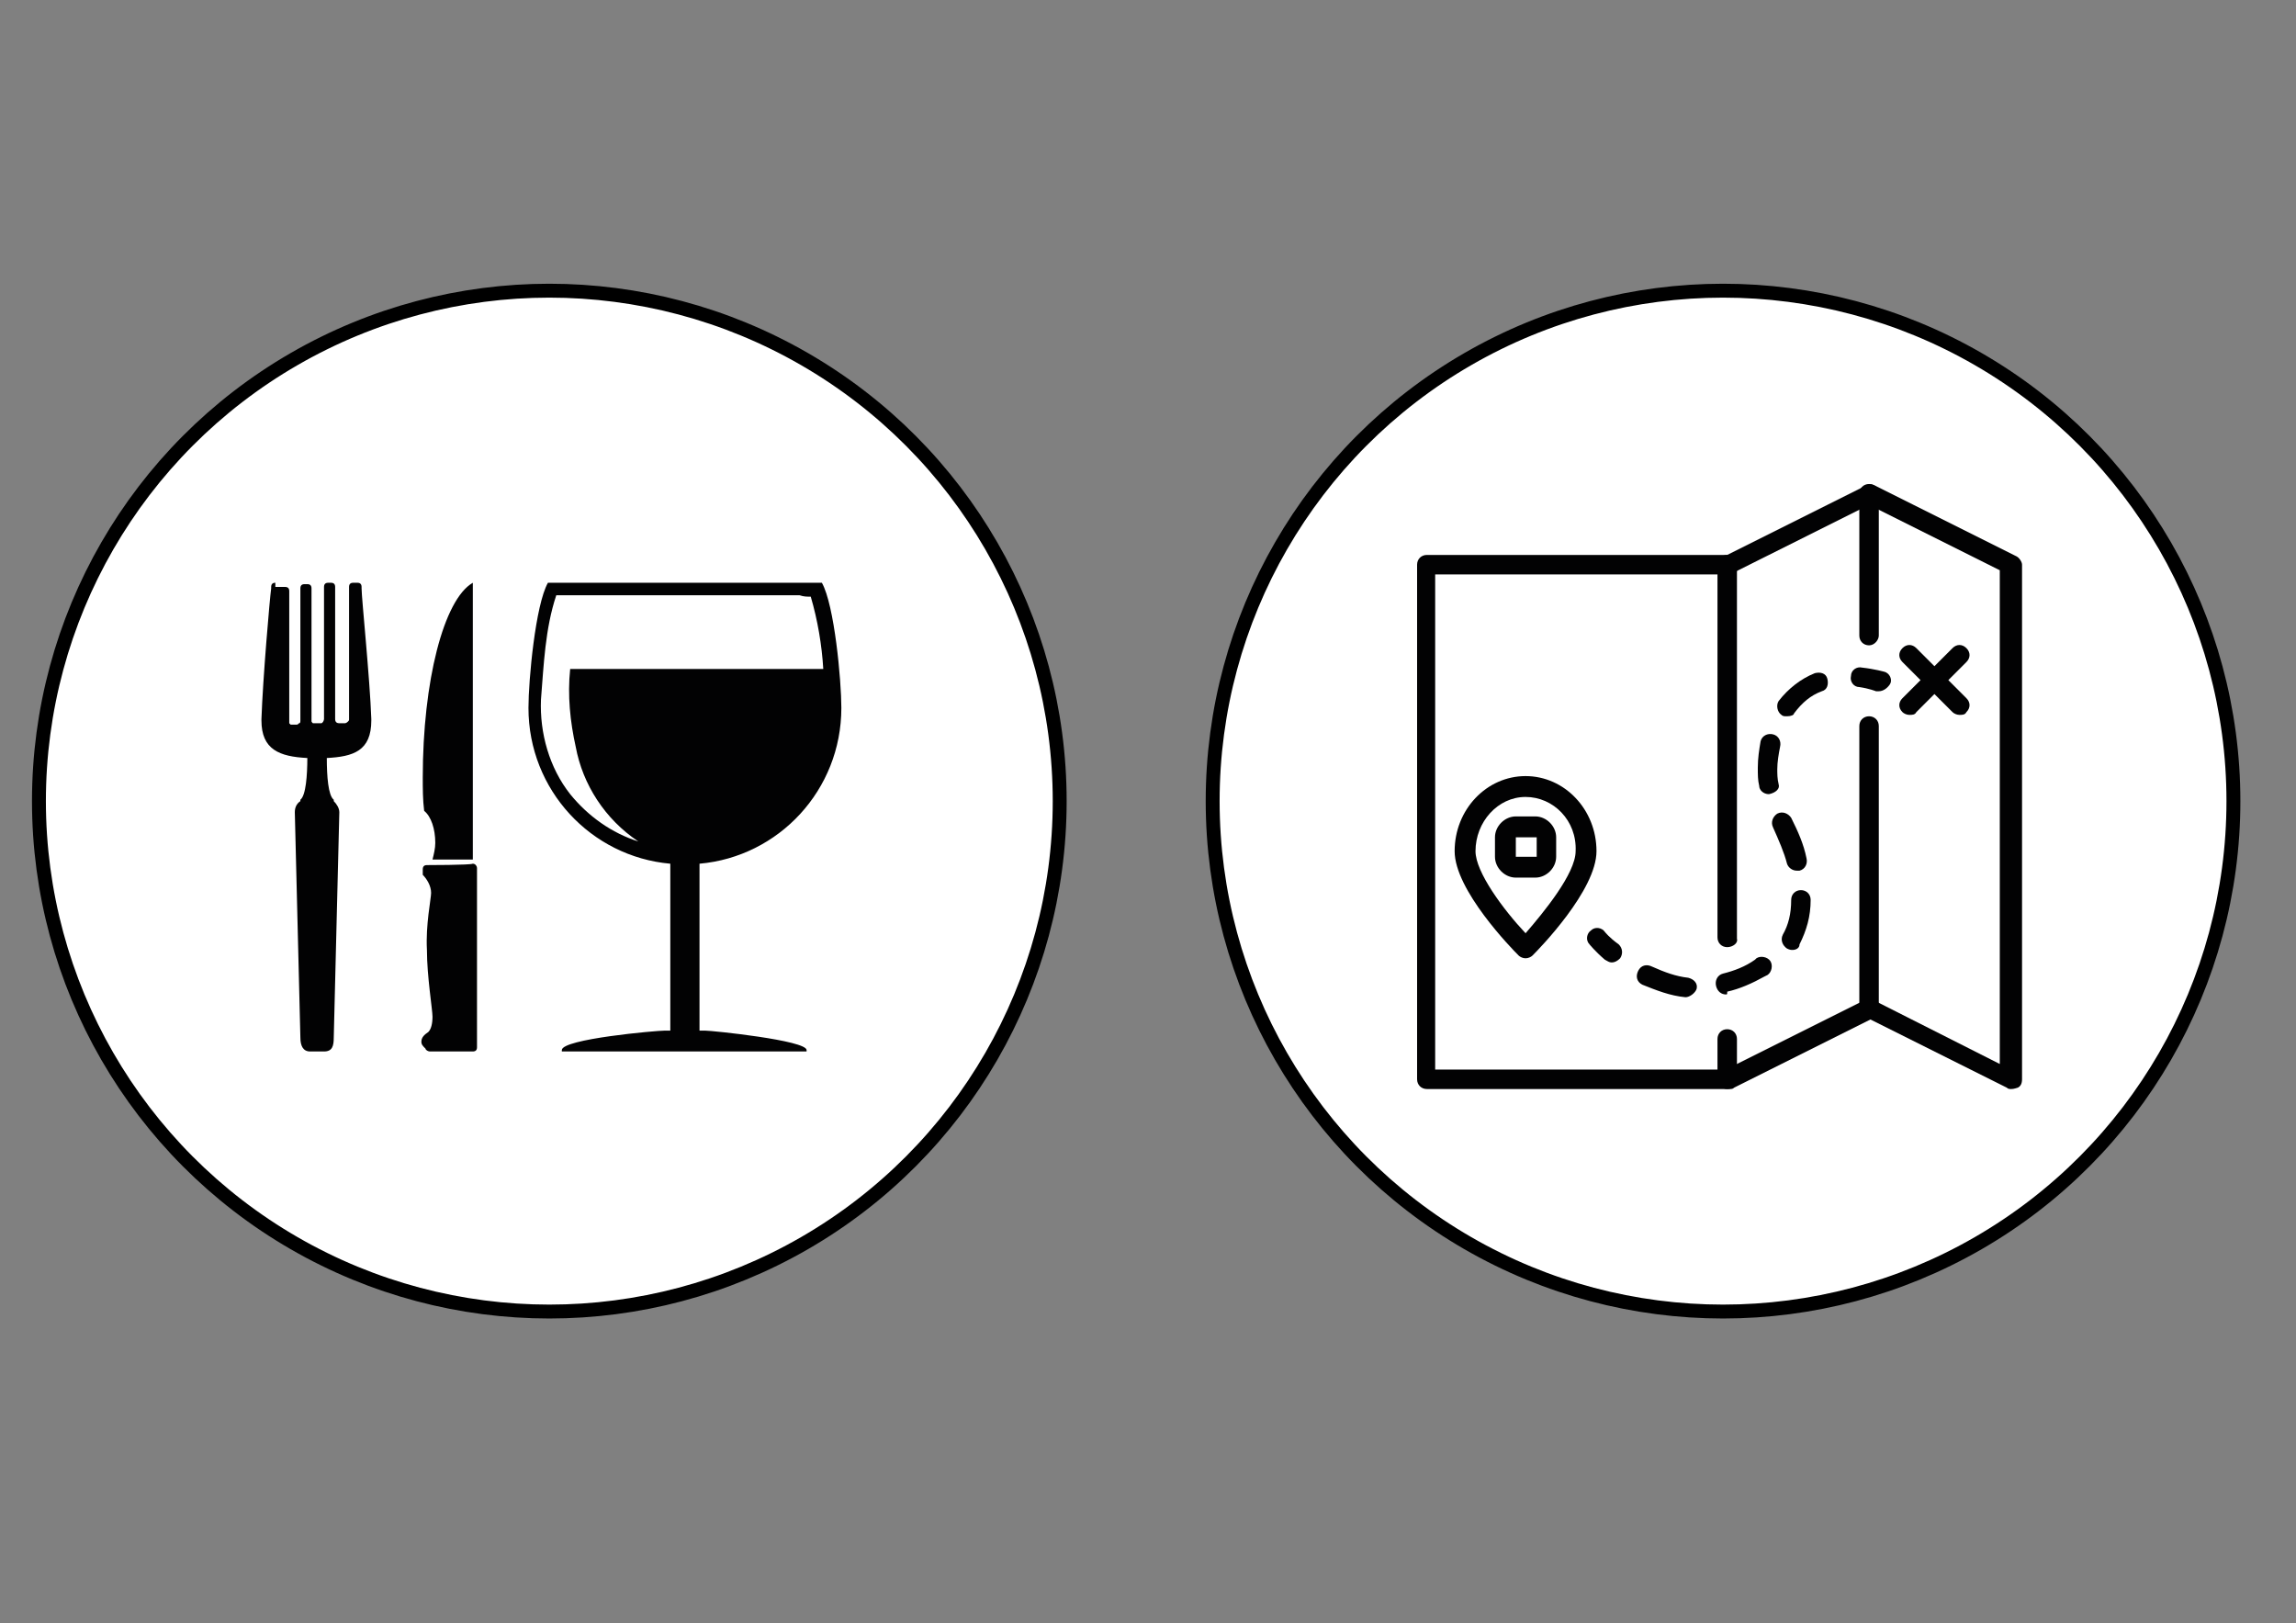 <?xml version="1.0" encoding="utf-8"?>
<!-- Generator: Adobe Illustrator 22.1.0, SVG Export Plug-In . SVG Version: 6.00 Build 0)  -->
<svg version="1.1" id="Livello_1" xmlns="http://www.w3.org/2000/svg" xmlns:xlink="http://www.w3.org/1999/xlink" x="0px" y="0px"
	 viewBox="0 0 165.1 116.7" style="enable-background:new 0 0 165.1 116.7;" xml:space="preserve">
<rect x="0" y="0" width="165.1" height="116.7" fill="#808080" stroke="none"/>
<style type="text/css">
	.st0{fill:#FFFFFF;stroke:#000000;stroke-miterlimit:10;}
	.st1{fill:#020203;}
</style>
<circle class="st0" cx="123.9" cy="57.6" r="36.7"/>
<circle class="st0" cx="39.5" cy="57.6" r="36.7"/>
<path class="st1" d="M19.8,41.9c-0.2,0-0.3,0.1-0.3,0.3c0,0,0,0.1,0,0.1c-0.1,0.7-0.6,6.5-0.7,9.4c0,0,0,0.1,0,0.1
	c0,2.1,1.3,2.6,3.3,2.7c0,1.2-0.1,2.7-0.5,3v0.1c-0.3,0.2-0.4,0.5-0.4,0.8l0.4,16.2c0,0.6,0.2,1,0.7,1h1c0.6,0,0.7-0.4,0.7-1
	l0.4-16.2c0-0.3-0.2-0.6-0.4-0.8v-0.1c-0.4-0.3-0.5-1.7-0.5-3c1.9-0.1,3.2-0.5,3.2-2.7c0,0,0-0.1,0-0.1C26.6,48.8,26,43,26,42.3
	c0,0,0-0.1,0-0.1c0-0.2-0.1-0.3-0.3-0.3h-0.3c-0.2,0-0.3,0.1-0.3,0.3c0,0,0,0,0,0v0.1v9.4c0,0.1,0,0.1-0.1,0.2c0,0,0,0,0,0
	c0,0-0.1,0.1-0.2,0.1c0,0,0,0,0,0c0,0,0,0,0,0h-0.4c-0.2,0-0.3-0.1-0.3-0.3c0-3.2,0-9.5,0-9.5c0-0.2-0.1-0.3-0.3-0.3h0h-0.2h0
	c-0.2,0-0.3,0.1-0.3,0.3c0,0,0,6.3,0,9.5c0,0.1-0.1,0.3-0.2,0.3c0,0,0,0-0.1,0h-0.5c0,0,0,0,0,0c0,0,0,0,0,0c0,0,0,0,0,0
	c0,0,0,0,0,0c0,0,0,0,0,0h0c0,0,0,0,0,0c0,0,0,0,0,0c0,0,0,0,0,0c-0.1-0.1-0.1-0.1-0.1-0.2c0-3.2,0-9.5,0-9.5c0-0.2-0.1-0.3-0.3-0.3
	h0h-0.2h0c-0.2,0-0.3,0.1-0.3,0.3c0,0,0,6.3,0,9.5c0,0.1,0,0.2-0.1,0.2c-0.1,0.1-0.1,0.1-0.2,0.1h-0.4c0,0,0,0,0,0c0,0,0,0,0,0
	c0,0,0,0,0,0c0,0,0,0,0,0c0,0,0,0,0,0h0c0,0,0,0,0,0c0,0,0,0,0,0c0,0,0,0,0,0c0,0-0.1-0.1-0.1-0.1c0,0,0,0,0,0c0,0,0,0,0,0
	c0,0,0,0,0,0v-9.4v-0.1v0c0-0.2-0.1-0.3-0.3-0.3H19.8z M34,41.9c-2.1,1.2-3.6,7.1-3.6,14c0,0.8,0,1.6,0.1,2.4
	c0.5,0.4,0.8,1.3,0.8,2.3c0,0.4-0.1,0.8-0.2,1.2H34C34,61.8,34,41.9,34,41.9z M39.4,41.9c-0.9,1.6-1.4,7-1.4,9
	c0,5.9,4.5,10.7,10.2,11.2v12h-0.4c-0.6,0-7.4,0.6-7.4,1.4c0,0,0,0,0,0.1H58c0,0,0,0,0-0.1c0-0.7-6.8-1.4-7.3-1.4c0,0,0,0,0,0h-0.4
	v-12c5.7-0.5,10.2-5.3,10.2-11.2c0-2-0.5-7.4-1.4-9C59,41.9,39.4,41.9,39.4,41.9z M58.3,42.9c0.5,1.7,0.8,3.5,0.9,5.2H41v0v0
	c-0.2,1.9,0,3.8,0.4,5.6c0.5,2.7,2.1,5.2,4.5,6.8c-1.9-0.6-3.6-1.8-4.9-3.4c-1.5-1.9-2.2-4.4-2.1-6.8c0.2-2.5,0.3-5.1,1.1-7.5
	c5.8,0,11.6,0,17.5,0C57.8,42.9,58,42.9,58.3,42.9z M30.7,62.2c-0.2,0-0.3,0.1-0.3,0.3v0.4c0.3,0.3,0.6,0.8,0.6,1.3
	c0,0.4-0.4,2.3-0.3,4.1c0,1.9,0.4,4.3,0.4,4.8c0,0.5-0.1,0.9-0.3,1.1c-0.3,0.2-0.5,0.4-0.5,0.7c0,0.2,0.1,0.3,0.3,0.5
	c0,0.1,0.2,0.2,0.3,0.2h1.2h1.9c0.2,0,0.3-0.1,0.3-0.3V62.4c0-0.1-0.1-0.3-0.3-0.3C33.8,62.2,30.7,62.2,30.7,62.2z"/>
<g>
	<path class="st1" d="M144.6,78.3c-0.1,0-0.2,0-0.3-0.1l-9.8-4.9l-9.8,4.9c-0.1,0.1-0.2,0.1-0.3,0.1h-21.8c-0.4,0-0.7-0.3-0.7-0.7
		v-37c0-0.4,0.3-0.7,0.7-0.7h21.6l10-5c0.2-0.1,0.4-0.1,0.6,0l10.2,5.1c0.2,0.1,0.4,0.4,0.4,0.6v37c0,0.3-0.1,0.5-0.3,0.6
		C144.8,78.3,144.7,78.3,144.6,78.3z M103.2,76.9h20.9l10-5c0.2-0.1,0.4-0.1,0.6,0l9.1,4.6V41l-9.4-4.7l-9.8,4.9
		c-0.1,0.1-0.2,0.1-0.3,0.1h-21.1V76.9z"/>
	<g>
		<path class="st1" d="M135.1,49.7c-0.1,0-0.2,0-0.2,0c0,0-0.5-0.2-1.2-0.3c-0.4,0-0.7-0.4-0.6-0.8c0-0.4,0.4-0.7,0.8-0.6
			c0.9,0.1,1.6,0.3,1.6,0.3c0.4,0.1,0.6,0.6,0.4,0.9C135.7,49.5,135.4,49.7,135.1,49.7z"/>
		<path class="st1" d="M121.2,71.7C121.2,71.7,121.1,71.7,121.2,71.7c-1.1-0.1-2.1-0.5-3.1-0.9c-0.4-0.2-0.5-0.6-0.3-1
			c0.2-0.4,0.6-0.5,1-0.3c0.9,0.4,1.7,0.7,2.6,0.8c0.4,0.1,0.7,0.4,0.6,0.8C121.9,71.4,121.5,71.7,121.2,71.7z M124.1,71.5
			c-0.3,0-0.6-0.2-0.7-0.6c-0.1-0.4,0.1-0.8,0.5-0.9c0.8-0.2,1.6-0.5,2.3-1l0.1-0.1c0.3-0.2,0.8-0.1,1,0.2c0.2,0.3,0.1,0.8-0.2,1
			l-0.2,0.1c-0.9,0.5-1.8,0.9-2.7,1.1C124.2,71.5,124.2,71.5,124.1,71.5z M128.9,68.3c-0.1,0-0.2,0-0.4-0.1c-0.3-0.2-0.5-0.6-0.3-1
			c0.4-0.7,0.6-1.5,0.6-2.5c0-0.4,0.3-0.7,0.7-0.7c0.4,0,0.7,0.3,0.7,0.7c0,1.2-0.3,2.2-0.8,3.2C129.4,68.2,129.1,68.3,128.9,68.3z
			 M129.2,62.6c-0.3,0-0.6-0.2-0.7-0.5c-0.2-0.8-0.6-1.7-1-2.6c-0.2-0.4,0-0.8,0.3-1c0.4-0.2,0.8,0,1,0.3c0.5,1,0.9,1.9,1.1,2.9
			c0.1,0.4-0.1,0.8-0.5,0.9C129.3,62.6,129.3,62.6,129.2,62.6z M127.2,57.1c-0.4,0-0.7-0.3-0.7-0.6c-0.1-0.4-0.1-0.8-0.1-1.3
			c0-0.7,0.1-1.3,0.2-1.9c0.1-0.4,0.5-0.6,0.9-0.5c0.4,0.1,0.6,0.5,0.5,0.9c-0.1,0.5-0.2,1.1-0.2,1.6c0,0.3,0,0.7,0.1,1.1
			C128,56.7,127.7,57,127.2,57.1C127.3,57.1,127.3,57.1,127.2,57.1z M128.5,51.5c-0.2,0-0.3,0-0.4-0.1c-0.3-0.2-0.4-0.7-0.2-1
			c0.7-0.9,1.6-1.6,2.6-2c0.4-0.1,0.8,0,0.9,0.4c0.1,0.4,0,0.8-0.4,0.9c-0.8,0.3-1.4,0.8-2,1.6C129,51.4,128.8,51.5,128.5,51.5z"/>
		<path class="st1" d="M115.9,69.2c-0.2,0-0.3-0.1-0.5-0.2c-0.7-0.6-1.1-1.1-1.1-1.1c-0.3-0.3-0.2-0.8,0.1-1c0.3-0.3,0.8-0.2,1,0.1
			c0,0,0.3,0.4,1,0.9c0.3,0.3,0.3,0.7,0.1,1C116.3,69.1,116.1,69.2,115.9,69.2z"/>
	</g>
	<path class="st1" d="M140.9,51.4c-0.2,0-0.4-0.1-0.5-0.2l-3.6-3.6c-0.3-0.3-0.3-0.7,0-1c0.3-0.3,0.7-0.3,1,0l3.6,3.6
		c0.3,0.3,0.3,0.7,0,1C141.3,51.4,141.1,51.4,140.9,51.4z"/>
	<path class="st1" d="M137.3,51.4c-0.2,0-0.4-0.1-0.5-0.2c-0.3-0.3-0.3-0.7,0-1l3.6-3.6c0.3-0.3,0.7-0.3,1,0c0.3,0.3,0.3,0.7,0,1
		l-3.6,3.6C137.7,51.4,137.5,51.4,137.3,51.4z"/>
	<path class="st1" d="M124.2,68.1c-0.4,0-0.7-0.3-0.7-0.7V40.6c0-0.4,0.3-0.7,0.7-0.7s0.7,0.3,0.7,0.7v26.9
		C125,67.8,124.6,68.1,124.2,68.1z"/>
	<path class="st1" d="M124.2,78.3c-0.4,0-0.7-0.3-0.7-0.7v-2.9c0-0.4,0.3-0.7,0.7-0.7s0.7,0.3,0.7,0.7v2.9
		C125,78,124.6,78.3,124.2,78.3z"/>
	<path class="st1" d="M134.4,73.2c-0.4,0-0.7-0.3-0.7-0.7V52.2c0-0.4,0.3-0.7,0.7-0.7s0.7,0.3,0.7,0.7v20.3
		C135.1,72.9,134.8,73.2,134.4,73.2z"/>
	<path class="st1" d="M134.4,46.4c-0.4,0-0.7-0.3-0.7-0.7V35.5c0-0.4,0.3-0.7,0.7-0.7s0.7,0.3,0.7,0.7v10.2
		C135.1,46,134.8,46.4,134.4,46.4z"/>
	<path class="st1" d="M109.7,68.9c-0.2,0-0.4-0.1-0.5-0.2c-0.5-0.5-4.6-4.7-4.6-7.5c0-3,2.3-5.4,5.1-5.4c2.8,0,5.1,2.4,5.1,5.4
		c0,2.8-4.1,7-4.6,7.5C110.1,68.8,109.9,68.9,109.7,68.9z M109.7,57.3c-2,0-3.6,1.8-3.6,3.9c0,1.5,2,4.2,3.6,5.9
		c1.3-1.5,3.6-4.3,3.6-5.9C113.4,59,111.7,57.3,109.7,57.3z"/>
	<path class="st1" d="M110.4,63.1H109c-0.8,0-1.5-0.7-1.5-1.5v-1.4c0-0.8,0.7-1.5,1.5-1.5h1.4c0.8,0,1.5,0.7,1.5,1.5v1.4
		C111.9,62.4,111.2,63.1,110.4,63.1z M109,60.2l0,1.4l1.5,0l0-1.4L109,60.2z"/>
</g>
</svg>
